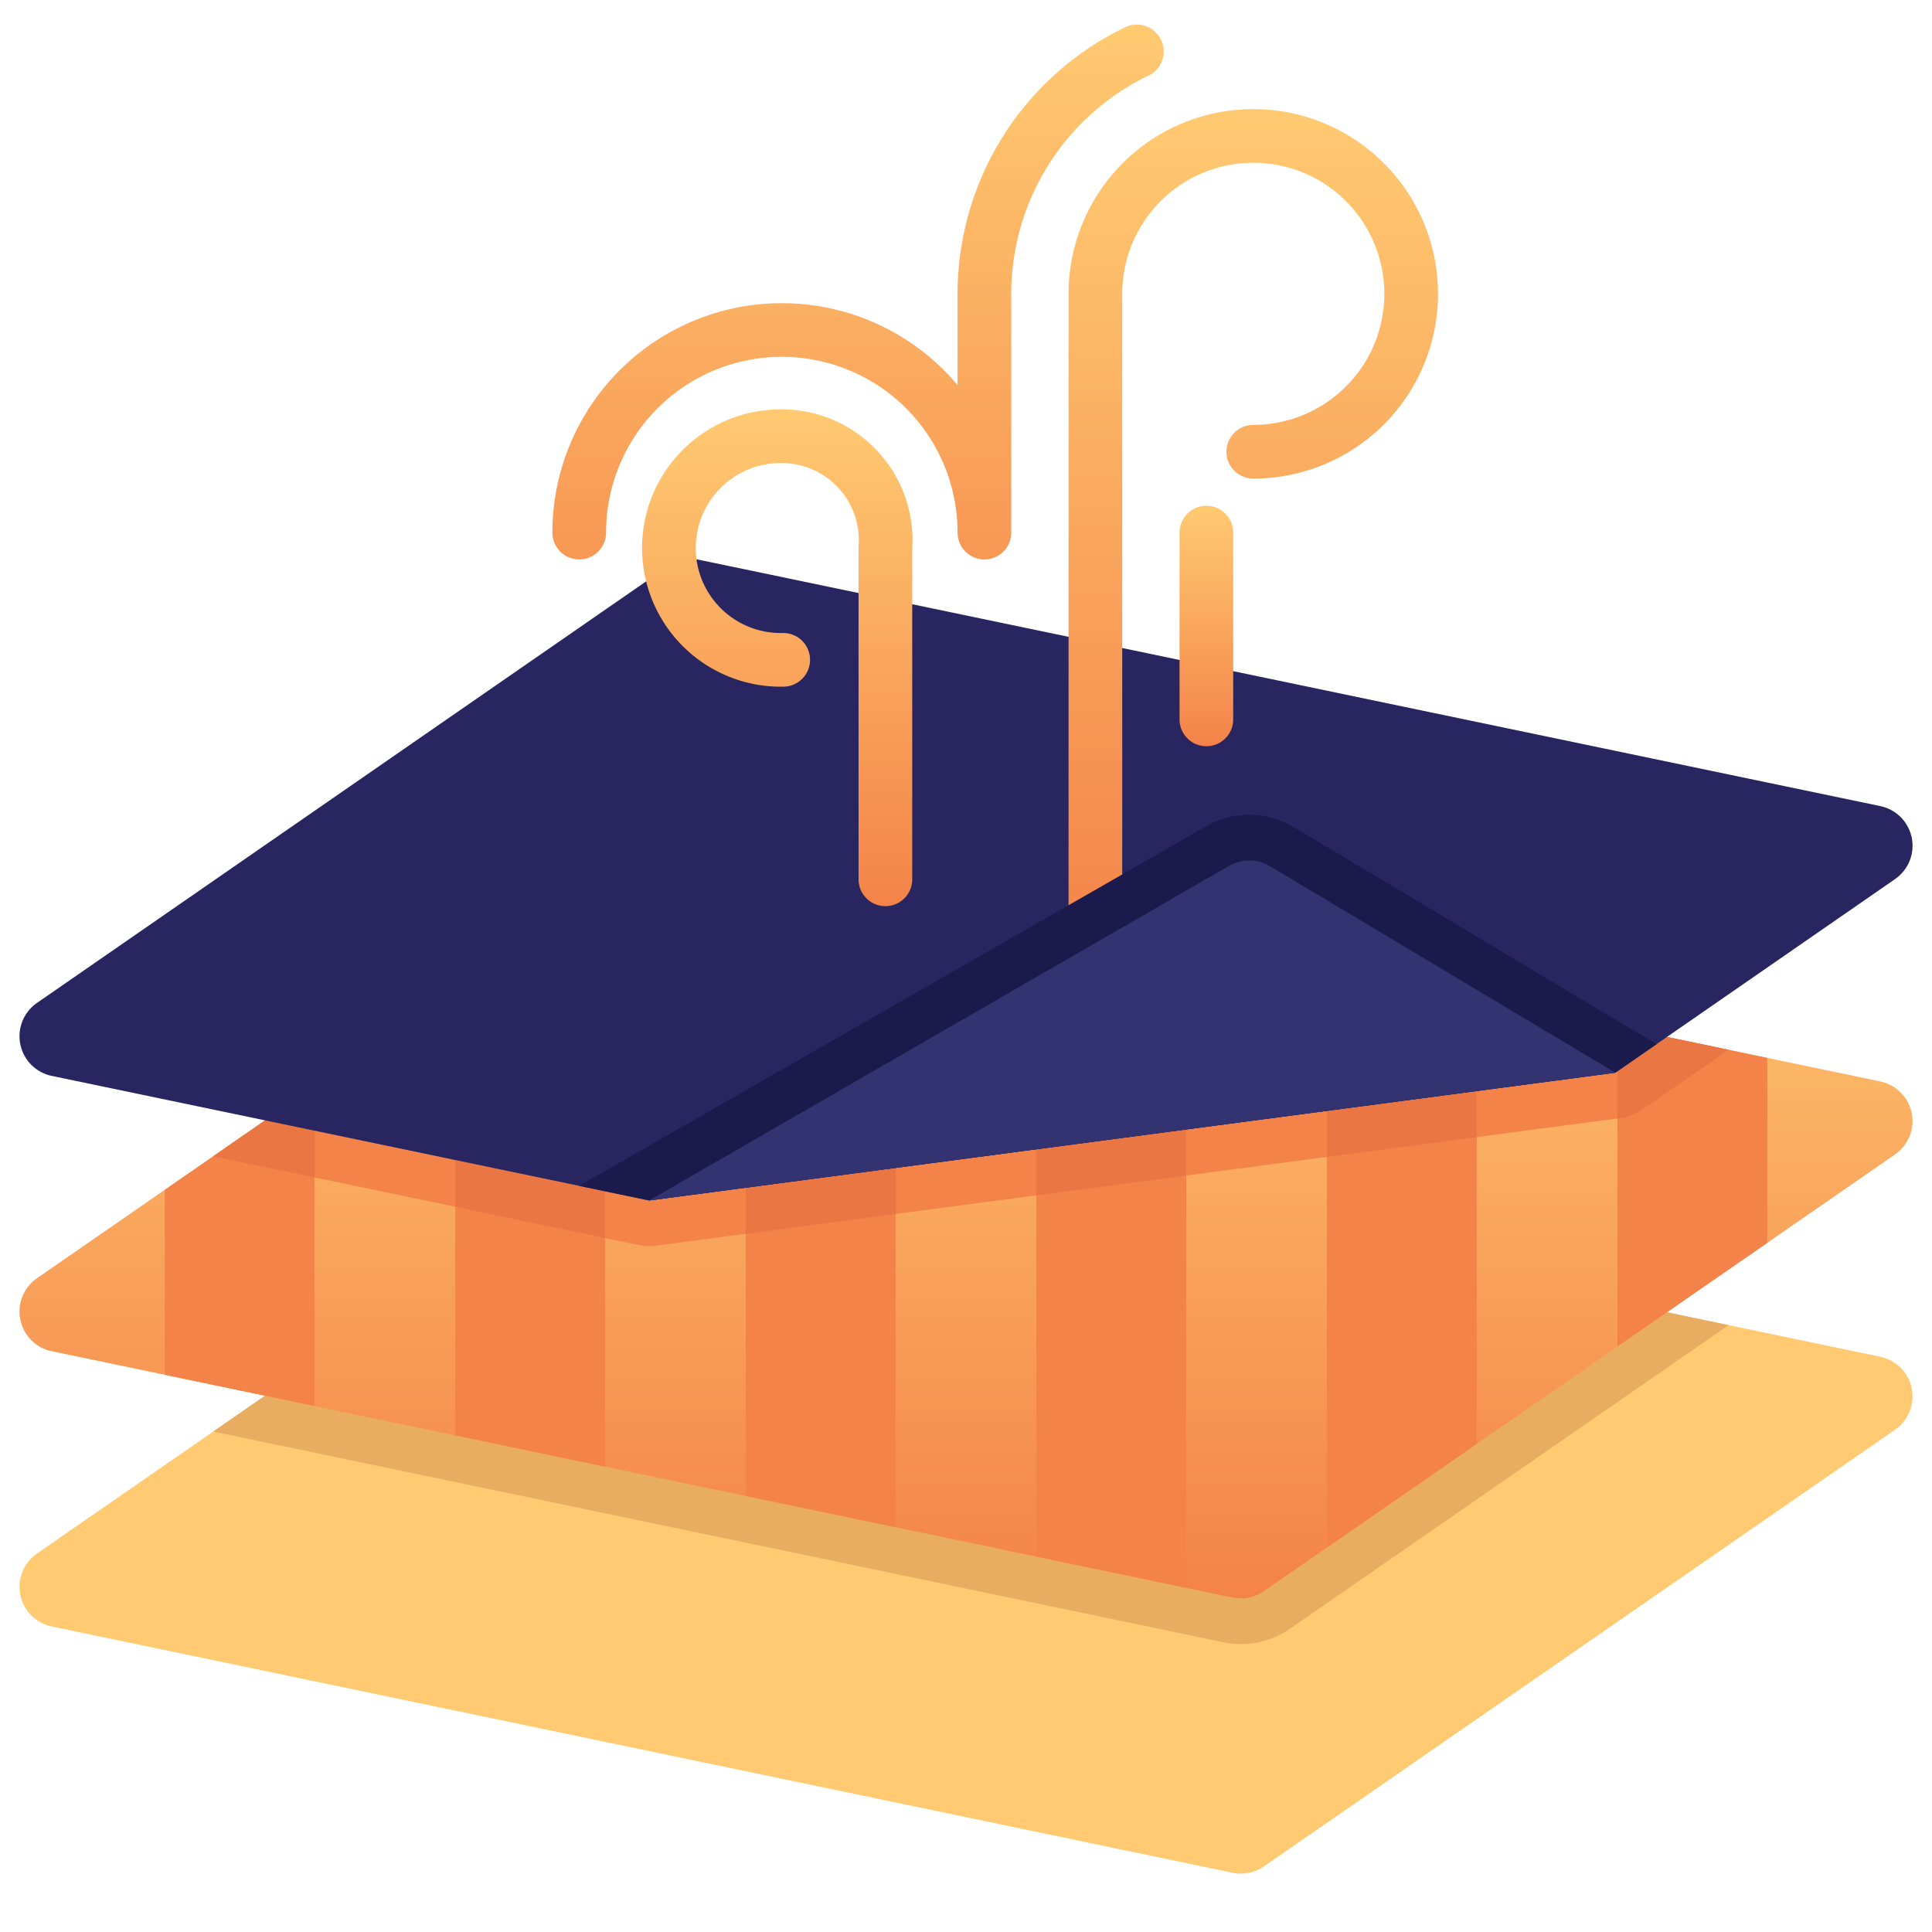 <?xml version="1.0" encoding="UTF-8"?> <svg xmlns="http://www.w3.org/2000/svg" xmlns:xlink="http://www.w3.org/1999/xlink" viewBox="0 0 36 36"><defs><style>.cls-1{fill:#ffca71;}.cls-2{fill:#e8ad60;}.cls-3{fill:url(#linear-gradient);}.cls-4{fill:#f48349;}.cls-5{fill:#ea7644;}.cls-6{fill:#282560;}.cls-10,.cls-11,.cls-7,.cls-8,.cls-9{fill:none;stroke-linecap:round;stroke-linejoin:round;}.cls-7{stroke:#282560;}.cls-8{stroke:url(#linear-gradient-2);}.cls-9{stroke:url(#linear-gradient-3);}.cls-10{stroke:url(#linear-gradient-4);}.cls-11{stroke:url(#linear-gradient-5);}.cls-12{fill:#1a1a4c;}.cls-13{fill:#333372;}</style><linearGradient id="linear-gradient" x1="18" y1="15.547" x2="18" y2="29.783" gradientUnits="userSpaceOnUse"><stop offset="0" stop-color="#ffca71"></stop><stop offset="1" stop-color="#f48349"></stop></linearGradient><linearGradient id="linear-gradient-2" x1="14.505" y1="7.628" x2="14.505" y2="16.885" xlink:href="#linear-gradient"></linearGradient><linearGradient id="linear-gradient-3" x1="23.354" y1="2.033" x2="23.354" y2="17.862" xlink:href="#linear-gradient"></linearGradient><linearGradient id="linear-gradient-4" x1="22.479" y1="9.424" x2="22.479" y2="13.905" xlink:href="#linear-gradient"></linearGradient><linearGradient id="linear-gradient-5" x1="15.989" y1="0.458" x2="15.989" y2="14.518" xlink:href="#linear-gradient"></linearGradient></defs><title>Artboard 2 copy 112500</title><g id="Layer_8" data-name="Layer 8"><path class="cls-1" d="M35.311,26.641,23.551,34.778a.754.754,0,0,1-.584.118L.964,30.307A.755.755,0,0,1,.689,28.948l3.284-2.273,8.476-5.865a.757.757,0,0,1,.584-.118l19.178,4,2.825.589A.755.755,0,0,1,35.311,26.641Z"></path><path class="cls-2" d="M32.211,24.692l-8.175,5.657a1.602,1.602,0,0,1-1.242.252L3.973,26.675l8.476-5.865a.757.757,0,0,1,.584-.118Z"></path><path class="cls-3" d="M35.036,20.151a.755.755,0,0,1,.275,1.36L23.551,29.649a.755.755,0,0,1-.584.118L.964,25.178A.755.755,0,0,1,.689,23.818L12.449,15.681a.755.755,0,0,1,.583-.118Z"></path><path class="cls-4" d="M32.211,19.562l-1.613,1.116a.927.927,0,0,1-.405.156l-17.974,2.378a.938.938,0,0,1-.309-.011l-7.937-1.655,8.476-5.865a.756.756,0,0,1,.583-.118Z"></path><polygon class="cls-4" points="5.862 20.239 5.862 26.199 3.069 25.617 3.069 22.172 3.974 21.546 5.862 20.239"></polygon><polygon class="cls-5" points="3.974 21.546 5.862 20.239 5.862 21.94 3.974 21.546"></polygon><polygon class="cls-4" points="11.276 16.492 11.276 27.329 8.483 26.746 8.483 18.425 11.276 16.492"></polygon><polygon class="cls-5" points="8.483 18.426 11.276 16.493 11.276 23.069 8.483 22.486 8.483 18.426"></polygon><polygon class="cls-4" points="16.69 16.326 16.69 28.458 13.896 27.875 13.896 15.743 16.69 16.326"></polygon><polygon class="cls-5" points="13.896 15.743 16.69 16.326 16.69 22.621 13.896 22.99 13.896 15.743"></polygon><polygon class="cls-4" points="22.104 17.455 22.104 29.587 19.31 29.004 19.31 16.872 22.104 17.455"></polygon><polygon class="cls-5" points="19.31 16.872 22.104 17.455 22.104 21.905 19.31 22.274 19.31 16.872"></polygon><polygon class="cls-4" points="27.517 18.583 27.517 26.904 24.724 28.837 24.724 18.001 27.517 18.583"></polygon><polygon class="cls-5" points="24.724 18.001 27.517 18.583 27.517 21.189 24.724 21.558 24.724 18.001"></polygon><polygon class="cls-4" points="32.931 19.713 32.931 23.158 30.138 25.09 30.138 19.13 32.211 19.562 32.931 19.713"></polygon><path class="cls-5" d="M32.211,19.562l-1.613,1.116a.927.927,0,0,1-.405.156l-.055.007V19.13Z"></path><path class="cls-6" d="M35.311,16.381l-4.443,3.075-.769.532L12.096,22.369l-1.302-.272-9.829-2.049A.755.755,0,0,1,.689,18.688l11.76-8.138a.753.753,0,0,1,.583-.118l22.003,4.588A.755.755,0,0,1,35.311,16.381Z"></path><line class="cls-7" x1="10.05" y1="18.586" x2="10.05" y2="16.168"></line><path class="cls-8" d="M16.498,16.385v-6.173a1.938,1.938,0,0,0-1.904-2.084,2.084,2.084,0,1,0,0,4.167"></path><path class="cls-9" d="M20.411,17.362V5.475a2.942,2.942,0,1,1,2.942,2.942"></path><line class="cls-10" x1="22.479" y1="13.405" x2="22.479" y2="9.924"></line><path class="cls-11" d="M10.793,9.924a3.775,3.775,0,0,1,7.55,0V5.475A5.011,5.011,0,0,1,21.184.958"></path><path class="cls-12" d="M30.868,19.456l-.769.532L12.096,22.369l-1.302-.272L22.475,15.397a1.606,1.606,0,0,1,1.627.013Z"></path><path class="cls-13" d="M30.099,19.988,23.665,16.141a.755.755,0,0,0-.765-.006L12.096,22.369Z"></path></g></svg> 
